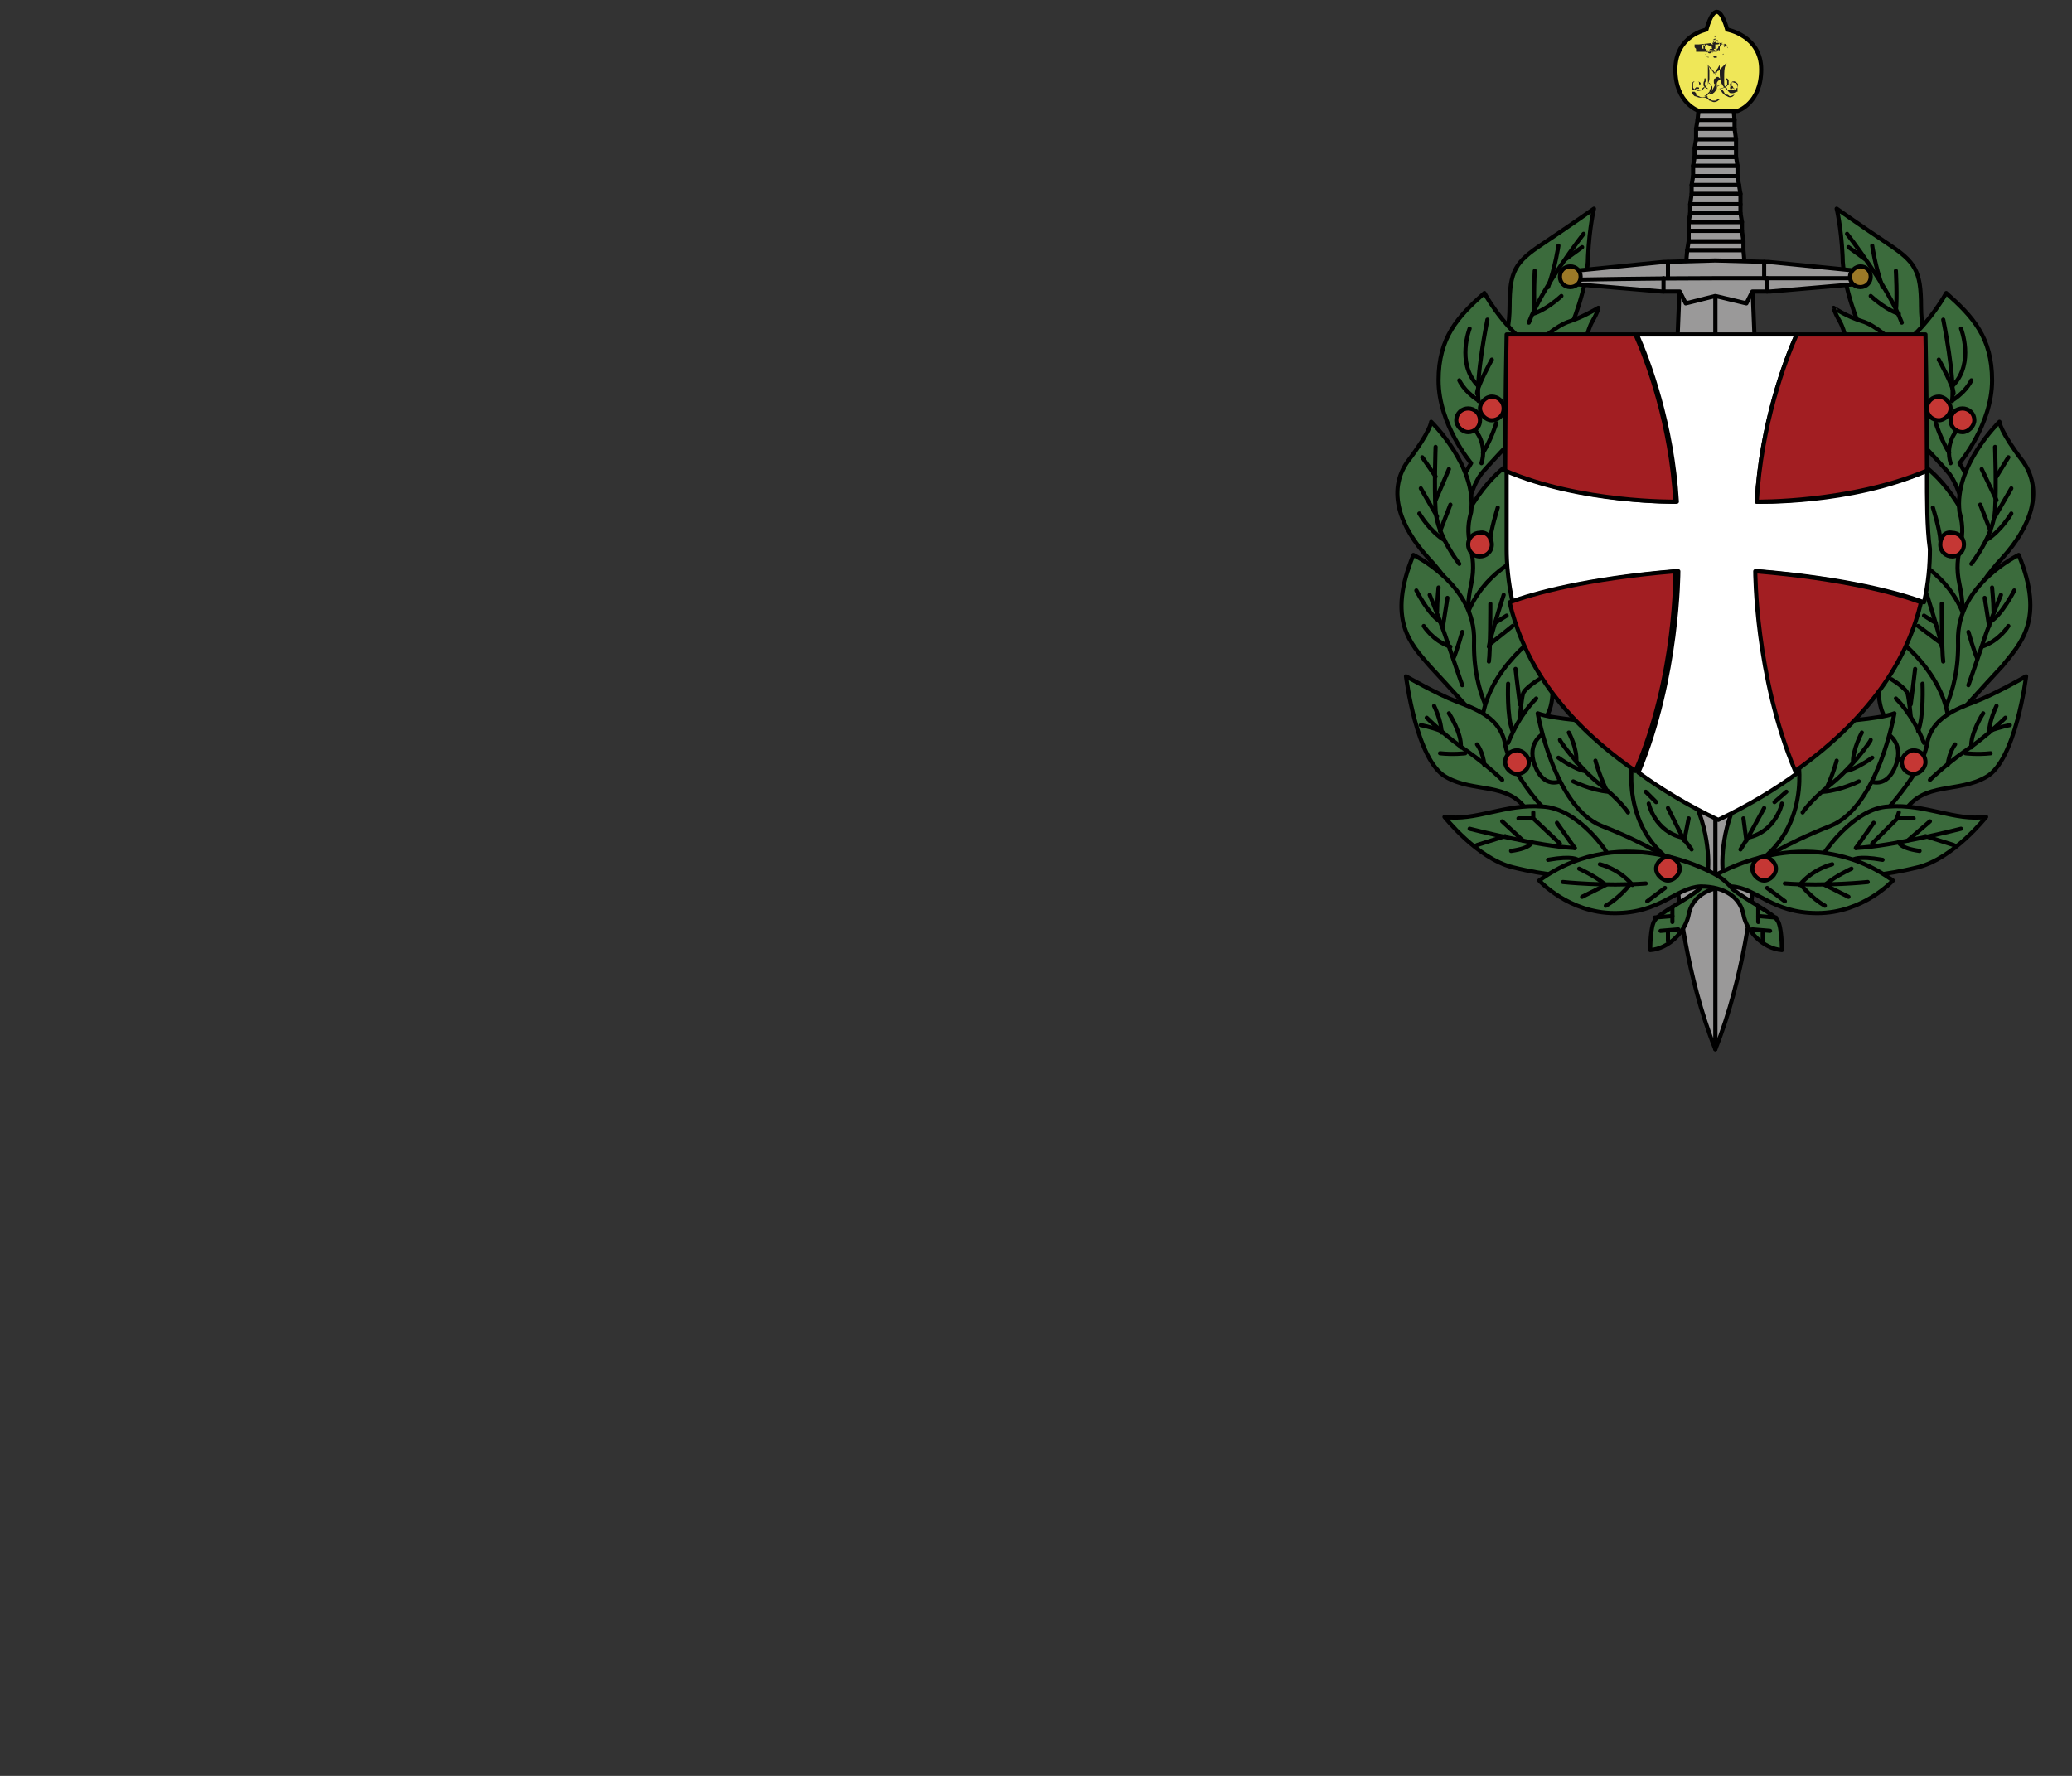 <?xml version="1.0" encoding="utf-8"?>
<!-- Generator: Adobe Illustrator 24.1.3, SVG Export Plug-In . SVG Version: 6.00 Build 0)  -->
<svg version="1.1" id="Lag_1" xmlns="http://www.w3.org/2000/svg" xmlns:xlink="http://www.w3.org/1999/xlink" x="0px" y="0px"
	 viewBox="0 0 140 120" style="enable-background:new 0 0 140 120;" xml:space="preserve">
<rect x="0" y="0" width="140" height="120" fill="#333333" stroke="none"/>
<style type="text/css">
	.st0{fill:#3B6B3C;stroke:#000000;stroke-width:0.28;stroke-linejoin:round;stroke-miterlimit:22.926;}
	.st1{fill:#C53734;stroke:#000000;stroke-width:0.28;stroke-linejoin:round;stroke-miterlimit:22.926;}
	.st2{fill:none;stroke:#000000;stroke-width:0.28;stroke-linecap:round;stroke-linejoin:round;stroke-miterlimit:22.926;}
	.st3{fill:#9A9999;stroke:#000000;stroke-width:0.28;stroke-linejoin:round;stroke-miterlimit:22.926;}
	.st4{fill:#EFE758;stroke:#000000;stroke-width:0.28;stroke-linejoin:round;stroke-miterlimit:22.926;}
	.st5{fill:#9C7927;stroke:#000000;stroke-width:0.28;stroke-linejoin:round;stroke-miterlimit:22.926;}
	.st6{fill:#FFFFFF;stroke:#000000;stroke-width:0.28;stroke-linejoin:round;stroke-miterlimit:22.926;}
	.st7{fill:#A21E22;stroke:#000000;stroke-width:0.28;stroke-linejoin:round;stroke-miterlimit:22.926;}
	.st8{clip-path:url(#SVGID_2_);}
	.st9{clip-path:url(#SVGID_4_);fill-rule:evenodd;clip-rule:evenodd;fill:#221E1F;}
	.st10{clip-path:url(#SVGID_6_);fill-rule:evenodd;clip-rule:evenodd;fill:#221E1F;}
	.st11{clip-path:url(#SVGID_8_);fill-rule:evenodd;clip-rule:evenodd;fill:#221E1F;}
	.st12{clip-path:url(#SVGID_10_);fill-rule:evenodd;clip-rule:evenodd;fill:#221E1F;}
	.st13{clip-path:url(#SVGID_12_);fill-rule:evenodd;clip-rule:evenodd;fill:#221E1F;}
	.st14{clip-path:url(#SVGID_14_);fill-rule:evenodd;clip-rule:evenodd;fill:#221E1F;}
	.st15{clip-path:url(#SVGID_16_);fill-rule:evenodd;clip-rule:evenodd;fill:#221E1F;}
	.st16{clip-path:url(#SVGID_18_);fill-rule:evenodd;clip-rule:evenodd;fill:#221E1F;}
	.st17{clip-path:url(#SVGID_20_);fill-rule:evenodd;clip-rule:evenodd;fill:#221E1F;}
	.st18{clip-path:url(#SVGID_22_);fill-rule:evenodd;clip-rule:evenodd;fill:#221E1F;}
	.st19{clip-path:url(#SVGID_24_);fill-rule:evenodd;clip-rule:evenodd;fill:#221E1F;}
	.st20{clip-path:url(#SVGID_26_);fill-rule:evenodd;clip-rule:evenodd;fill:#221E1F;}
	.st21{clip-path:url(#SVGID_28_);fill-rule:evenodd;clip-rule:evenodd;fill:#221E1F;}
	.st22{clip-path:url(#SVGID_30_);fill-rule:evenodd;clip-rule:evenodd;fill:#221E1F;}
	.st23{clip-path:url(#SVGID_32_);fill-rule:evenodd;clip-rule:evenodd;fill:#221E1F;}
	.st24{clip-path:url(#SVGID_34_);fill-rule:evenodd;clip-rule:evenodd;fill:#221E1F;}
	.st25{clip-path:url(#SVGID_36_);fill-rule:evenodd;clip-rule:evenodd;fill:#221E1F;}
</style>
<g>
	<path class="st0" d="M107.7,14.1c0,0-1.7,1.2-3.5,2.4c-1.8,1.2-2.2,1.8-2.2,4.2c0,2.4-0.9,3.5-0.9,3.5s2.2,0,2.1,0l2.9-2
		c0,0,1.2-2.8,1.2-4.9C107.4,15.3,107.7,14.1,107.7,14.1z"/>
	<path class="st0" d="M106.1,21.7c-1,0.3-2.1,1.4-2.2,1.5c-0.1,0,0.3,0.4,0.3,0.4l2.9-0.2c0,0,0.1-1,0.5-1.7s0.4-0.9,0.4-0.9
		S107,21.4,106.1,21.7z"/>
	<path class="st0" d="M100.3,19.8c0,0,1,1.9,2.8,3.4c1.8,1.5-0.8,6.4-0.8,6.4s-1.8,1.9-2.2,2.4c-0.4,0.5-0.7,1.4-0.7,1.4l-0.6-1.1
		l0.6-1c0,0-2.2-2.6-2.2-5.6C97.2,22.8,98.5,21.4,100.3,19.8z"/>
	<path class="st0" d="M102.2,31.2c0,0-2.3,1.2-3.9,5.3c-1.5,4.1,0.9,5.5,0.9,5.5l4.3-3.1L102.2,31.2z"/>
	<path class="st0" d="M96.7,28.5c0,0,3.1,3,2.7,6.1c-0.6,2.1,0.5,2.6,0,4.9c-0.5,2.3,0.1,2.9,0.1,2.9s-1-2.6-3-4.7
		c-1.9-2.1-2.8-4.5-1.4-6.5C96.7,29.1,96.7,28.5,96.7,28.5z"/>
	<path class="st0" d="M102.5,37.8c0,0-2.7,1.2-3.6,4.4c-1,3.2,1.3,6.4,1.3,6.4l2.9-1.7l2.6-3.9L102.5,37.8z"/>
	<path class="st0" d="M95.5,37.5c0,0,4.2,2,4.1,5.8c-0.1,3.8,1.6,5.8,1.6,5.8l-1.5-0.7c0,0-1.8-2-3.1-3.4
		C95.3,43.5,93.7,41.9,95.5,37.5z"/>
	<path class="st0" d="M104.9,46.1l-0.5-3.6c0,0.1-4.1,2.6-4.3,6.6s4.3,2.6,4.2,2.5c-0.1,0,0.1-3.1,0.1-3.1S105,48,104.9,46.1z"/>
	<polygon class="st0" points="105.4,51 102.9,51.4 102,52.6 105.1,56.7 108.8,58 112.1,58.2 112.4,57 	"/>
	<path class="st0" d="M101.7,50.3c-0.3-1.8-2-2.4-3.3-2.9c-1.3-0.5-3.4-1.7-3.4-1.7s0.7,5.7,2.7,6.8c1.9,1.1,4.2,0.3,5.5,2.3
		l1.2-0.1C104.3,54.7,102,52.1,101.7,50.3z"/>
	<path class="st0" d="M104.4,49.5c0,0-1.3,0.6-0.7,2.2c0.6,1.6,1.7,1.2,2.1,0.9L104.4,49.5z"/>
	<path class="st0" d="M104.2,54.5c-2.5-0.2-4.5,1-6.6,0.7c0,0,2.2,2.8,4.6,3.4c2.4,0.6,4,0.6,4,0.6l2.5-1.3
		C108.8,57.8,106.7,54.6,104.2,54.5z"/>
	<path class="st0" d="M108.2,48.8c0,0-3.3-0.2-4.3-0.6c0,0,1.1,6.3,4.3,7.6c3.3,1.3,4.8,2.4,4.8,2.4l0-6.4L108.2,48.8z"/>
	<g>
		<path class="st1" d="M103.3,51.5c0,0.5-0.4,0.8-0.8,0.8s-0.8-0.4-0.8-0.8c0-0.5,0.4-0.8,0.8-0.8S103.3,51.1,103.3,51.5z"/>
		<path class="st1" d="M100.8,36.8c0,0.5-0.4,0.8-0.8,0.8c-0.5,0-0.8-0.4-0.8-0.8c0-0.5,0.4-0.8,0.8-0.8
			C100.4,35.9,100.8,36.3,100.8,36.8z"/>
		<path class="st1" d="M101.6,27.6c0,0.5-0.4,0.8-0.8,0.8s-0.8-0.4-0.8-0.8s0.4-0.8,0.8-0.8S101.6,27.1,101.6,27.6z"/>
		<path class="st1" d="M100,28.4c0,0.5-0.4,0.8-0.8,0.8s-0.8-0.4-0.8-0.8c0-0.5,0.4-0.8,0.8-0.8C99.6,27.6,100,27.9,100,28.4z"/>
	</g>
	<line class="st2" x1="101.5" y1="55.5" x2="102.9" y2="56.8"/>
	<polyline class="st2" points="102.6,55.3 103.6,55.3 105.4,57 	"/>
	<line class="st2" x1="103.6" y1="55.2" x2="103.6" y2="54.9"/>
	<line class="st2" x1="105.2" y1="55.6" x2="106.4" y2="57.3"/>
	<path class="st2" d="M106.4,57.3c-2.4-0.1-7.1-1.3-7.1-1.3"/>
	<path class="st2" d="M103.5,56.9c0,0,0,0.4-1.4,0.6"/>
	<line class="st2" x1="101.7" y1="56.5" x2="99.8" y2="57.1"/>
	<path class="st2" d="M106.6,58.1c0,0-0.3-0.3-2,0"/>
	<path class="st2" d="M105.4,50c0,0.1,1.3,1.9,2.7,3c1.4,1.1,1.9,1.9,1.9,1.9"/>
	<path class="st2" d="M107.8,51.4c0,0,0.2,0.8,0.7,1.9"/>
	<path class="st2" d="M105.3,51.2c0,0,1.1,0.8,1.8,0.9"/>
	<path class="st2" d="M106,49.5c0,0,0.6,1.1,0.5,2"/>
	<path class="st2" d="M106.3,52.8c0,0,1.2,0.6,2.4,0.7"/>
	<path class="st2" d="M96.4,48.5c0,0,1.3,1.3,2.8,2.3c1.4,1,2.3,1.9,2.3,1.9"/>
	<path class="st2" d="M99.8,50.3c0,0,0.4,0.5,0.5,1.4"/>
	<path class="st2" d="M99,50.9c0,0-0.8,0.1-1.7,0"/>
	<path class="st2" d="M96,49c0,0,0.6,0.1,1.4,0.4"/>
	<path class="st2" d="M96.9,47.7c0,0,0.5,1,0.5,1.8"/>
	<path class="st2" d="M97.9,48.2c0,0,0.9,1.4,0.8,2.3"/>
	<path class="st2" d="M104,45.9c0,0-1,0.6-1.1,1c-0.1,0.4-0.2,1.5-0.2,1.5"/>
	<path class="st2" d="M103.8,47.2c0,0-1.1,1-1.9,3"/>
	<path class="st2" d="M101.9,46.2c0,0-0.1,2.2,0.3,3.2"/>
	<path class="st2" d="M102.4,45.2c0,0,0.2,1.7,0.3,2.4"/>
	<path class="st2" d="M96.6,40.2c0,0,0.5,1.2,1,2.6c0.5,1.5,1.2,3.5,1.2,3.5"/>
	<path class="st2" d="M97.2,39.7c0,0-0.1,1-0.1,1.6"/>
	<path class="st2" d="M97.8,40.4c0,0-0.2,1.3-0.3,1.9"/>
	<path class="st2" d="M95.7,39.9c0,0,0.8,1.6,1.6,2.1"/>
	<path class="st2" d="M96.2,42.3c0,0,0.6,1,1.8,1.4"/>
	<path class="st2" d="M98.8,42.7c0,0-0.4,1.4-0.6,1.8"/>
	<path class="st2" d="M100.7,40.8c0,0,0,3.3-0.1,3.9"/>
	<path class="st2" d="M101.6,40.2c0,0-0.9,2.8-1,3.5"/>
	<line class="st2" x1="102.2" y1="42.3" x2="100.7" y2="43.5"/>
	<line class="st2" x1="101.8" y1="41.6" x2="101" y2="42.1"/>
	<path class="st2" d="M97,30.2c0,0-0.1,2.7,0,4.3c0.1,1.7,1.6,3.6,1.6,3.6"/>
	<path class="st2" d="M95.9,34.7c0,0,0.7,1.2,1.7,1.8"/>
	<line class="st2" x1="96" y1="33" x2="97.1" y2="34.9"/>
	<line class="st2" x1="98" y1="34.1" x2="97.3" y2="35.9"/>
	<line class="st2" x1="97.9" y1="31.7" x2="97" y2="33.8"/>
	<line class="st2" x1="96.1" y1="30.9" x2="97" y2="32.2"/>
	<path class="st2" d="M101.2,34.3c0,0-0.5,1.6-0.5,2.2"/>
	<path class="st2" d="M100.5,21.6c0,0-0.8,3.9-0.6,5.5"/>
	<path class="st2" d="M99.3,22.2c0,0-0.9,2.3,0.5,3.8"/>
	<path class="st2" d="M98.6,25.7c0,0,0.3,0.7,1.2,1.3"/>
	<path class="st2" d="M100.8,24.3c0,0-1,1.8-1,2.3"/>
	<path class="st2" d="M107,15.8c0,0-2.8,3.6-3.7,6"/>
	<path class="st2" d="M105.3,16.6c0,0-0.2,1.4-0.7,2.8"/>
	<path class="st2" d="M103.7,18.3c0,0-0.1,1.8,0,2.7"/>
	<path class="st2" d="M105.5,20c-1.1,1-1.9,1.2-1.9,1.2"/>
	<line class="st2" x1="106.9" y1="16.7" x2="105.8" y2="17.5"/>
	<path class="st2" d="M99.7,29.1c0,0,0.8,0.9,0.4,2.2"/>
	<path class="st2" d="M101.1,28.6c0,0-0.3,1-0.9,2"/>
</g>
<g>
	<path class="st0" d="M124.1,14.1c0,0,1.7,1.2,3.5,2.4c1.8,1.2,2.2,1.8,2.2,4.2c0,2.4,0.9,3.5,0.9,3.5s-2.2,0-2.1,0l-2.9-2
		c0,0-1.2-2.8-1.2-4.9C124.4,15.3,124.1,14.1,124.1,14.1z"/>
	<path class="st0" d="M125.8,21.7c1,0.3,2.1,1.4,2.2,1.5c0.1,0-0.3,0.4-0.3,0.4l-2.9-0.2c0,0-0.1-1-0.5-1.7s-0.4-0.9-0.4-0.9
		S124.8,21.4,125.8,21.7z"/>
	<path class="st0" d="M131.5,19.8c0,0-1,1.9-2.8,3.4c-1.8,1.5,0.8,6.4,0.8,6.4s1.8,1.9,2.2,2.4c0.4,0.5,0.7,1.4,0.7,1.4l0.6-1.1
		l-0.6-1c0,0,2.2-2.6,2.2-5.6C134.6,22.8,133.3,21.4,131.5,19.8z"/>
	<path class="st0" d="M129.6,31.2c0,0,2.3,1.2,3.9,5.3c1.5,4.1-0.9,5.5-0.9,5.5l-4.3-3.1L129.6,31.2z"/>
	<path class="st0" d="M135.1,28.5c0,0-3.1,3-2.7,6.1c0.6,2.1-0.5,2.6,0,4.9c0.5,2.3-0.1,2.9-0.1,2.9s1-2.6,3-4.7
		c1.9-2.1,2.8-4.5,1.4-6.5C135.1,29.1,135.1,28.5,135.1,28.5z"/>
	<path class="st0" d="M129.3,37.8c0,0,2.7,1.2,3.6,4.4c1,3.2-1.3,6.4-1.3,6.4l-2.9-1.7l-2.6-3.9L129.3,37.8z"/>
	<path class="st0" d="M136.4,37.5c0,0-4.2,2-4.1,5.8c0.1,3.8-1.6,5.8-1.6,5.8l1.5-0.7c0,0,1.8-2,3.1-3.4
		C136.5,43.5,138.2,41.9,136.4,37.5z"/>
	<path class="st0" d="M126.9,46.1l0.5-3.6c0,0.1,4.1,2.6,4.3,6.6c0.2,4-4.3,2.6-4.2,2.5c0.1,0-0.1-3.1-0.1-3.1S126.9,48,126.9,46.1z
		"/>
	<polygon class="st0" points="126.4,51 128.9,51.4 129.9,52.6 126.7,56.7 123,58 119.8,58.2 119.5,57 	"/>
	<path class="st0" d="M130.2,50.3c0.3-1.8,2-2.4,3.3-2.9c1.3-0.5,3.4-1.7,3.4-1.7s-0.7,5.7-2.7,6.8c-1.9,1.1-4.2,0.3-5.5,2.3
		l-1.2-0.1C127.5,54.7,129.9,52.1,130.2,50.3z"/>
	<path class="st0" d="M127.4,49.5c0,0,1.3,0.6,0.7,2.2c-0.6,1.6-1.7,1.2-2.1,0.9L127.4,49.5z"/>
	<path class="st0" d="M127.6,54.5c2.5-0.2,4.5,1,6.6,0.7c0,0-2.2,2.8-4.6,3.4c-2.4,0.6-4,0.6-4,0.6l-2.5-1.3
		C123.1,57.8,125.2,54.6,127.6,54.5z"/>
	<path class="st0" d="M123.7,48.8c0,0,3.3-0.2,4.3-0.6c0,0-1.1,6.3-4.3,7.6c-3.3,1.3-4.8,2.4-4.8,2.4l0-6.4L123.7,48.8z"/>
	<g>
		<path class="st1" d="M128.5,51.5c0,0.5,0.4,0.8,0.8,0.8s0.8-0.4,0.8-0.8c0-0.5-0.4-0.8-0.8-0.8C128.9,50.7,128.5,51.1,128.5,51.5z
			"/>
		<path class="st1" d="M131.1,36.8c0,0.5,0.4,0.8,0.8,0.8c0.5,0,0.8-0.4,0.8-0.8c0-0.5-0.4-0.8-0.8-0.8
			C131.4,35.9,131.1,36.3,131.1,36.8z"/>
		<path class="st1" d="M130.2,27.6c0,0.5,0.4,0.8,0.8,0.8s0.8-0.4,0.8-0.8s-0.4-0.8-0.8-0.8S130.2,27.1,130.2,27.6z"/>
		<path class="st1" d="M131.8,28.4c0,0.5,0.4,0.8,0.8,0.8s0.8-0.4,0.8-0.8c0-0.5-0.4-0.8-0.8-0.8C132.2,27.6,131.8,27.9,131.8,28.4z
			"/>
	</g>
	<line class="st2" x1="130.4" y1="55.5" x2="128.9" y2="56.8"/>
	<polyline class="st2" points="129.3,55.3 128.2,55.3 126.5,57 	"/>
	<line class="st2" x1="128.2" y1="55.2" x2="128.3" y2="54.9"/>
	<line class="st2" x1="126.6" y1="55.6" x2="125.4" y2="57.3"/>
	<path class="st2" d="M125.4,57.3c2.4-0.1,7.1-1.3,7.1-1.3"/>
	<path class="st2" d="M128.3,56.9c0,0,0,0.4,1.4,0.6"/>
	<line class="st2" x1="130.1" y1="56.5" x2="132" y2="57.1"/>
	<path class="st2" d="M125.2,58.1c0,0,0.3-0.3,2,0"/>
	<path class="st2" d="M126.4,50c0,0.1-1.3,1.9-2.7,3c-1.4,1.1-1.9,1.9-1.9,1.9"/>
	<path class="st2" d="M124.1,51.4c0,0-0.2,0.8-0.7,1.9"/>
	<path class="st2" d="M126.5,51.2c0,0-1.1,0.8-1.8,0.9"/>
	<path class="st2" d="M125.8,49.5c0,0-0.6,1.1-0.6,2"/>
	<path class="st2" d="M125.6,52.8c0,0-1.2,0.6-2.4,0.7"/>
	<path class="st2" d="M135.5,48.5c0,0-1.3,1.3-2.8,2.3c-1.4,1-2.3,1.9-2.3,1.9"/>
	<path class="st2" d="M132.1,50.3c0,0-0.4,0.5-0.5,1.4"/>
	<path class="st2" d="M132.8,50.9c0,0,0.8,0.1,1.7,0"/>
	<path class="st2" d="M135.8,49c0,0-0.6,0.1-1.4,0.4"/>
	<path class="st2" d="M134.9,47.7c0,0-0.5,1-0.5,1.8"/>
	<path class="st2" d="M134,48.2c0,0-0.9,1.4-0.8,2.3"/>
	<path class="st2" d="M127.8,45.9c0,0,1,0.6,1.1,1c0.1,0.4,0.2,1.5,0.2,1.5"/>
	<path class="st2" d="M128.1,47.2c0,0,1.1,1,1.9,3"/>
	<path class="st2" d="M129.9,46.2c0,0,0.1,2.2-0.3,3.2"/>
	<path class="st2" d="M129.4,45.2c0,0-0.2,1.7-0.3,2.4"/>
	<path class="st2" d="M135.2,40.2c0,0-0.5,1.2-1,2.6c-0.5,1.5-1.2,3.5-1.2,3.5"/>
	<path class="st2" d="M134.6,39.7c0,0,0.1,1,0.1,1.6"/>
	<path class="st2" d="M134.1,40.4c0,0,0.2,1.3,0.3,1.9"/>
	<path class="st2" d="M136.1,39.9c0,0-0.8,1.6-1.6,2.1"/>
	<path class="st2" d="M135.7,42.3c0,0-0.6,1-1.8,1.4"/>
	<path class="st2" d="M133,42.7c0,0,0.4,1.4,0.6,1.8"/>
	<path class="st2" d="M131.2,40.8c0,0,0,3.3,0.1,3.9"/>
	<path class="st2" d="M130.2,40.2c0,0,0.9,2.8,1,3.5"/>
	<line class="st2" x1="129.6" y1="42.3" x2="131.2" y2="43.5"/>
	<line class="st2" x1="130" y1="41.6" x2="130.8" y2="42.1"/>
	<path class="st2" d="M134.8,30.2c0,0,0.1,2.7,0,4.3c-0.1,1.7-1.6,3.6-1.6,3.6"/>
	<path class="st2" d="M135.9,34.7c0,0-0.7,1.2-1.7,1.8"/>
	<line class="st2" x1="135.9" y1="33" x2="134.8" y2="34.9"/>
	<line class="st2" x1="133.8" y1="34.1" x2="134.5" y2="35.9"/>
	<line class="st2" x1="133.9" y1="31.7" x2="134.9" y2="33.8"/>
	<line class="st2" x1="135.7" y1="30.9" x2="134.9" y2="32.2"/>
	<path class="st2" d="M130.6,34.3c0,0,0.5,1.6,0.5,2.2"/>
	<path class="st2" d="M131.3,21.6c0,0,0.8,3.9,0.6,5.5"/>
	<path class="st2" d="M132.5,22.2c0,0,0.9,2.3-0.5,3.8"/>
	<path class="st2" d="M133.2,25.7c0,0-0.3,0.7-1.2,1.3"/>
	<path class="st2" d="M131,24.3c0,0,1,1.8,1,2.3"/>
	<path class="st2" d="M124.8,15.8c0,0,2.8,3.6,3.7,6"/>
	<path class="st2" d="M126.5,16.6c0,0,0.2,1.4,0.7,2.8"/>
	<path class="st2" d="M128.1,18.3c0,0,0.1,1.8,0,2.7"/>
	<path class="st2" d="M126.4,20c1.1,1,1.9,1.2,1.9,1.2"/>
	<line class="st2" x1="124.9" y1="16.7" x2="126" y2="17.5"/>
	<path class="st2" d="M132.2,29.1c0,0-0.8,0.9-0.4,2.2"/>
	<path class="st2" d="M130.8,28.6c0,0,0.3,1,0.9,2"/>
</g>
<path class="st3" d="M117.9,58.8l0.2-4.7l-2.2,0.1v16.7c2-5,2.5-10.5,2.5-10.5L117.9,58.8z"/>
<path class="st3" d="M113.9,58.8l-0.2-4.7l2.2,0.1v16.7c-2-5-2.5-10.5-2.5-10.5L113.9,58.8z"/>
<g>
	<path class="st0" d="M114.1,53.4l-3.8-2c0,0-1.1,5.9,4.8,7.9l0.3-0.4C115.4,58.8,115.7,56.2,114.1,53.4z"/>
	<line class="st2" x1="111.2" y1="53.5" x2="111.9" y2="54.2"/>
	<path class="st2" d="M111.4,54.3c0,0,0.4,1.9,2.3,2.3"/>
	<line class="st2" x1="113.7" y1="56.6" x2="114.3" y2="57.4"/>
	<line class="st2" x1="113.7" y1="56.6" x2="112.7" y2="54.6"/>
	<line class="st2" x1="113.8" y1="56.8" x2="114.1" y2="55.3"/>
</g>
<g>
	<path class="st0" d="M117.7,53.4l3.8-2c0,0,1.1,5.9-4.8,7.9l-0.3-0.4C116.4,58.8,116.1,56.2,117.7,53.4z"/>
	<line class="st2" x1="120.7" y1="53.5" x2="119.9" y2="54.2"/>
	<path class="st2" d="M120.4,54.3c0,0-0.4,1.9-2.3,2.3"/>
	<line class="st2" x1="118.1" y1="56.6" x2="117.6" y2="57.4"/>
	<line class="st2" x1="118.1" y1="56.6" x2="119.2" y2="54.6"/>
	<line class="st2" x1="118" y1="56.8" x2="117.8" y2="55.3"/>
</g>
<g>
	<path class="st0" d="M115.8,59.2c0,0,6.3-3.9,12.1,0.3c0,0-2,2.2-5.1,2.2c-3.1,0-4.1-1.7-5.8-1.8c-1.7,0-2.7,0.8-2.9,1.9
		c-0.2,1.1-1.3,2.3-2.6,2.4c0,0,0-1.6,0.3-2c0.3-0.5,2-1.3,3-2.1C115.3,59.5,115.8,59.2,115.8,59.2z"/>
	<path class="st1" d="M118.4,58.7c0,0.4,0.4,0.8,0.8,0.8c0.4,0,0.8-0.4,0.8-0.8c0-0.4-0.4-0.8-0.8-0.8
		C118.7,57.9,118.4,58.3,118.4,58.7z"/>
	<path class="st2" d="M126.2,59.6c0,0-2.8,0.3-5.6,0.1"/>
	<path class="st2" d="M123.8,58.4c0,0-1.3,0.3-2.2,1.4"/>
	<path class="st2" d="M121.7,59.8c0,0,0.7,0.9,1.6,1.4"/>
	<path class="st2" d="M125.1,58.7c0,0-1.1,0.5-1.8,1.1c0,0,1,0.5,1.6,0.8"/>
	<line class="st2" x1="119.4" y1="60" x2="120.6" y2="60.9"/>
	<line class="st2" x1="113" y1="61.3" x2="113" y2="62.3"/>
	<line class="st2" x1="113" y1="61.9" x2="111.8" y2="62"/>
	<line class="st2" x1="113.4" y1="62.8" x2="112.2" y2="62.9"/>
	<line class="st2" x1="112.7" y1="62.9" x2="112.7" y2="63.6"/>
</g>
<g>
	<path class="st0" d="M116.1,59.2c0,0-6.3-3.9-12.1,0.3c0,0,2,2.2,5.1,2.2c3.1,0,4.1-1.7,5.8-1.8c1.7,0,2.7,0.8,2.9,1.9
		c0.2,1.1,1.3,2.3,2.6,2.4c0,0,0-1.6-0.3-2c-0.3-0.5-2-1.3-3-2.1C116.6,59.5,116.1,59.2,116.1,59.2z"/>
	<path class="st1" d="M113.5,58.7c0,0.4-0.4,0.8-0.8,0.8c-0.4,0-0.8-0.4-0.8-0.8c0-0.4,0.4-0.8,0.8-0.8
		C113.1,57.9,113.5,58.3,113.5,58.7z"/>
	<path class="st2" d="M105.6,59.6c0,0,2.8,0.3,5.6,0.1"/>
	<path class="st2" d="M108.1,58.4c0,0,1.3,0.3,2.2,1.4"/>
	<path class="st2" d="M110.1,59.8c0,0-0.7,0.9-1.6,1.4"/>
	<path class="st2" d="M106.7,58.7c0,0,1.1,0.5,1.8,1.1c0,0-1,0.5-1.6,0.8"/>
	<line class="st2" x1="112.5" y1="60" x2="111.3" y2="60.9"/>
	<line class="st2" x1="118.8" y1="61.3" x2="118.8" y2="62.3"/>
	<line class="st2" x1="118.8" y1="61.9" x2="120" y2="62"/>
	<line class="st2" x1="118.4" y1="62.8" x2="119.6" y2="62.9"/>
	<line class="st2" x1="119.1" y1="62.9" x2="119.1" y2="63.6"/>
</g>
<g>
	<polygon class="st3" points="114.1,15.6 117.7,15.6 117.7,15 114.1,15 	"/>
	<polygon class="st3" points="114.1,15 117.7,15 117.6,14.4 114.2,14.4 	"/>
	<polygon class="st3" points="114.2,14.4 117.6,14.4 117.6,13.8 114.2,13.8 	"/>
	<polygon class="st3" points="114.2,13.8 117.6,13.8 117.6,13.1 114.3,13.1 	"/>
	<polygon class="st3" points="114.3,13.1 117.6,13.1 117.5,12.5 114.3,12.5 	"/>
	<polygon class="st3" points="113.9,18.1 115.9,18 117.9,18.1 117.8,16.9 114,16.9 	"/>
	<polygon class="st3" points="114,16.9 117.8,16.9 117.8,16.3 114.1,16.3 	"/>
	<polygon class="st3" points="114.1,16.3 117.8,16.3 117.7,15.6 114.1,15.6 	"/>
	<polygon class="st3" points="117.2,8.1 114.7,8.1 114.6,8.7 117.2,8.7 	"/>
	<polygon class="st3" points="117.1,7.1 115.9,7.3 114.8,7.1 114.7,8.1 117.2,8.1 	"/>
	<polygon class="st3" points="114.5,10 117.3,10 117.3,9.4 114.6,9.4 	"/>
	<polygon class="st3" points="114.3,12.5 117.5,12.5 117.4,11.9 114.4,11.9 	"/>
	<polygon class="st3" points="114.6,8.7 114.6,9.4 117.3,9.4 117.2,8.7 	"/>
	<polygon class="st3" points="114.4,11.9 117.4,11.9 117.4,11.2 114.4,11.2 	"/>
	<polygon class="st3" points="114.4,11.2 117.4,11.2 117.3,10.6 114.5,10.6 	"/>
	<polygon class="st3" points="114.5,10.6 117.3,10.6 117.3,10 114.5,10 	"/>
</g>
<polygon class="st3" points="118.4,19.1 115.9,19.2 115.9,24 118.6,24 "/>
<polygon class="st3" points="113.5,19.1 115.9,19.2 115.9,24 113.3,24 "/>
<g>
	<polygon class="st3" points="119.5,17.7 115.9,17.6 112.4,17.7 106.4,18.3 106.4,19.2 112.3,19.7 113.5,19.7 113.9,20.5 115.9,20 
		118,20.5 118.4,19.7 119.6,19.7 125.4,19.2 125.5,18.3 	"/>
	<path class="st2" d="M106.4,18.9c0,0,5.1-0.1,9.5-0.1s9.4,0,9.4,0"/>
	<line class="st2" x1="112.7" y1="17.7" x2="112.7" y2="18.8"/>
	<line class="st2" x1="112.4" y1="18.8" x2="112.4" y2="19.7"/>
	<line class="st2" x1="119.2" y1="17.7" x2="119.2" y2="18.8"/>
	<line class="st2" x1="119.4" y1="18.8" x2="119.4" y2="19.7"/>
</g>
<path class="st4" d="M116.7,2c0,0-0.3-1.2-0.7-1.2c-0.4,0-0.7,1.2-0.7,1.2s-2.1,0.4-2.1,2.7s1.6,2.8,1.6,2.8h1.3h1.3
	c0,0,1.6-0.5,1.6-2.8S116.7,2,116.7,2z"/>
<path class="st2" d="M115.9,2.2"/>
<path class="st5" d="M106.8,18.7c0,0.4-0.3,0.7-0.7,0.7s-0.7-0.3-0.7-0.7s0.3-0.7,0.7-0.7C106.5,18,106.8,18.3,106.8,18.7z"/>
<path class="st5" d="M125,18.7c0,0.4,0.3,0.7,0.7,0.7c0.4,0,0.7-0.3,0.7-0.7s-0.3-0.7-0.7-0.7C125.4,18,125,18.3,125,18.7z"/>
<g>
	<path class="st6" d="M130.2,31.8c-5.2,2.3-11.5,2.1-11.5,2.1c0.3-5.3,1.9-9.5,2.7-11.3h-5.4h-5.4c0.8,1.8,2.4,6.1,2.7,11.3
		c0,0-6.3,0.1-11.5-2.1c0,2,0,3.9,0,5.3c0,1,0.1,2.2,0.4,3.6c1.6-0.6,5.2-1.6,11.2-2.1c0,0,0,7.2-2.7,13.6c1.5,1.1,3.3,2.2,5.4,3.2
		c2.1-1,3.9-2.1,5.4-3.2c-2.8-6.4-2.7-13.6-2.7-13.6c6,0.5,9.6,1.5,11.2,2.1c0.3-1.3,0.4-2.5,0.4-3.6
		C130.2,35.7,130.2,33.8,130.2,31.8z"/>
	<path class="st7" d="M113.2,33.9c-0.3-5.3-1.9-9.5-2.7-11.3h-8.7c0,0-0.1,4.8-0.1,9.2C106.8,34,113.2,33.9,113.2,33.9z"/>
	<path class="st7" d="M130.2,31.8c0-4.4-0.1-9.2-0.1-9.2h-8.7c-0.8,1.8-2.4,6.1-2.7,11.3C118.6,33.9,125,34,130.2,31.8z"/>
	<path class="st7" d="M113.2,38.6c-6,0.5-9.6,1.5-11.2,2.1c0.8,3.4,2.9,7.5,8.5,11.4C113.3,45.7,113.2,38.6,113.2,38.6z"/>
	<path class="st7" d="M121.3,52.1c5.5-3.9,7.7-8,8.5-11.4c-1.6-0.6-5.2-1.6-11.2-2.1C118.6,38.6,118.6,45.7,121.3,52.1z"/>
</g>
<g>
	<g>
		<g>
			<g>
				<g>
					<defs>
						<rect id="SVGID_1_" x="114" y="2.1" width="3.7" height="5.2"/>
					</defs>
					<clipPath id="SVGID_2_">
						<use xlink:href="#SVGID_1_"  style="overflow:visible;"/>
					</clipPath>
					<g class="st8">
						<g>
							<g>
								<g>
									<defs>
										<rect id="SVGID_3_" x="114" y="2.1" width="3.7" height="5.2"/>
									</defs>
									<clipPath id="SVGID_4_">
										<use xlink:href="#SVGID_3_"  style="overflow:visible;"/>
									</clipPath>
									<path class="st9" d="M115.9,2.4L115.9,2.4C115.9,2.4,115.9,2.4,115.9,2.4C115.9,2.4,115.9,2.4,115.9,2.4
										c0.1,0.1,0,0.1,0,0.1c0,0,0,0,0,0c0,0,0,0,0.1,0c0,0,0,0,0,0c0,0,0,0,0,0c0,0,0,0,0,0c0,0,0,0,0,0c0,0,0,0,0,0c0,0,0,0,0,0
										c0,0,0,0-0.1,0c0,0,0,0,0,0.1c0,0,0,0,0,0c0,0,0,0,0-0.1c0,0,0,0,0,0c0,0,0,0,0,0c0,0,0,0,0,0c0,0,0,0,0,0c0,0,0,0,0,0
										c0,0,0,0,0,0c0,0,0,0,0,0c0,0,0,0,0,0c0,0,0,0,0,0c0,0,0,0,0.1,0c0,0,0,0,0,0C115.8,2.5,115.8,2.5,115.9,2.4
										C115.8,2.4,115.8,2.4,115.9,2.4C115.9,2.4,115.9,2.4,115.9,2.4"/>
								</g>
							</g>
						</g>
						<g>
							<g>
								<g>
									<defs>
										<rect id="SVGID_5_" x="114" y="2.1" width="3.7" height="5.2"/>
									</defs>
									<clipPath id="SVGID_6_">
										<use xlink:href="#SVGID_5_"  style="overflow:visible;"/>
									</clipPath>
									<path class="st10" d="M115.9,2.6c0,0,0,0.1,0,0.1c0,0-0.1,0-0.1,0C115.7,2.7,115.7,2.7,115.9,2.6
										C115.8,2.7,115.8,2.6,115.9,2.6"/>
								</g>
							</g>
						</g>
						<g>
							<g>
								<g>
									<defs>
										<rect id="SVGID_7_" x="114" y="2.1" width="3.7" height="5.2"/>
									</defs>
									<clipPath id="SVGID_8_">
										<use xlink:href="#SVGID_7_"  style="overflow:visible;"/>
									</clipPath>
									<path class="st11" d="M116.1,2.8c0,0-0.1,0-0.1,0c0,0,0-0.1,0-0.1c0,0,0,0,0,0C116,2.7,116.1,2.7,116.1,2.8"/>
								</g>
							</g>
						</g>
						<g>
							<g>
								<g>
									<defs>
										<rect id="SVGID_9_" x="114" y="2.1" width="3.7" height="5.2"/>
									</defs>
									<clipPath id="SVGID_10_">
										<use xlink:href="#SVGID_9_"  style="overflow:visible;"/>
									</clipPath>
									<path class="st12" d="M115.9,2.8C115.9,2.8,115.9,2.8,115.9,2.8c0,0.1,0.1,0.1,0.1,0.1c0,0,0,0,0,0c0,0,0,0,0.1,0
										c0,0,0,0,0,0c0,0,0,0,0,0c0,0,0,0,0,0c0,0,0,0,0,0c0,0,0,0,0,0c0,0,0,0,0,0c0,0,0,0,0,0c0,0,0,0,0,0c0,0,0,0,0,0
										c0,0,0,0,0,0c0,0,0,0,0,0c0,0,0,0,0,0c0,0,0,0,0,0c0,0,0,0,0,0c0,0,0,0,0,0c0,0,0,0,0,0c0,0,0,0,0,0c0,0,0,0,0,0
										c0,0,0,0,0,0c0,0,0,0,0,0c0,0,0.1,0,0.1,0c0,0,0,0,0,0c0,0,0,0,0,0.1c0,0,0,0,0,0c0,0,0,0,0,0c0,0,0,0,0,0c0,0,0,0,0,0
										c0,0,0,0.1,0,0.1c0,0,0,0,0,0c0,0,0,0,0,0l0,0c0,0,0,0,0,0c0,0,0.1,0,0,0c-0.1,0-0.1,0.1-0.1,0.1c0,0,0,0,0,0c0,0,0,0,0,0
										s0,0,0,0c0,0,0,0,0,0c0,0,0,0.1-0.1,0.1c0,0-0.1,0,0,0c0,0,0,0,0,0c0,0,0,0,0,0c0,0,0,0,0,0s0,0,0,0c0,0,0,0,0,0.1
										c0,0,0,0.1,0,0.1c0,0,0,0,0,0c0,0,0,0,0,0c0,0,0,0,0,0c-0.1,0-0.2,0-0.3,0c0,0-0.1,0-0.1,0c0,0-0.1,0-0.1,0
										c-0.1,0-0.2,0-0.2,0c-0.2,0-0.4,0-0.6,0c0,0,0,0,0,0c0,0,0,0,0,0v0c0,0,0,0,0,0c0,0,0,0,0,0c0,0,0,0,0,0c0,0,0,0,0,0
										c0,0,0,0,0,0c0,0,0,0,0,0c0,0,0,0,0,0c0,0,0,0-0.1,0c0,0,0-0.1,0-0.1c0,0,0,0,0,0c0,0,0,0,0,0c0,0,0,0,0-0.1
										c0,0-0.1-0.1-0.1-0.1c0,0,0,0,0,0c0,0,0,0,0,0c0,0,0,0,0,0c0,0,0,0,0,0c0,0,0,0,0,0c0,0,0,0,0,0c0,0,0-0.1,0-0.1
										c0,0,0,0,0,0c0,0,0,0,0,0c0,0,0,0,0,0c0,0,0,0,0,0c0,0,0,0,0,0c0,0,0,0,0,0c0,0,0,0,0-0.1c0,0,0,0,0,0c0,0,0,0,0,0
										c0,0,0,0,0,0c0,0,0,0,0,0c0,0,0,0,0,0c0,0,0,0,0,0c0,0,0.1,0,0.1,0c0,0,0,0,0,0c0,0,0,0,0,0c0,0,0,0,0,0c0,0,0,0,0,0
										c0,0,0,0,0,0c0,0,0,0,0,0c0,0,0,0,0.1,0c0,0,0,0,0,0c0,0,0,0,0,0c0,0,0,0,0,0c0,0,0.1,0,0.1,0c0,0,0,0,0,0c0,0,0,0,0,0
										c0,0,0,0,0,0v0c0,0,0,0,0,0c0,0,0,0,0,0c0,0,0,0,0,0c0,0,0,0,0,0C115.8,2.9,115.8,2.9,115.9,2.8
										C115.9,2.9,115.8,2.8,115.9,2.8C115.9,2.8,115.9,2.8,115.9,2.8 M115.8,3C115.8,3,115.8,3,115.8,3c-0.1,0-0.1-0.1-0.1-0.1
										c0,0-0.1,0-0.1,0c-0.1,0-0.1,0-0.1,0c0,0,0,0,0,0c0,0,0,0,0.1,0c0,0,0,0,0,0c0,0,0,0,0,0c0,0,0,0,0,0c0,0,0,0,0,0
										C115.6,3,115.7,3,115.8,3C115.7,3,115.7,3,115.8,3C115.7,3,115.8,3,115.8,3C115.8,3.1,115.8,3.1,115.8,3
										C115.8,3.1,115.8,3,115.8,3 M116.4,2.9c0,0-0.1,0-0.1,0c-0.1,0-0.1,0-0.2,0.1c0,0,0,0-0.1,0c0,0,0,0,0,0c0,0,0,0,0,0
										s0,0,0,0c0,0,0,0,0,0s0,0,0,0c0,0,0,0,0,0c0,0,0,0,0,0c0,0,0,0,0,0c0,0,0,0,0,0c0,0,0,0,0,0c0,0,0,0,0,0c0,0,0,0,0,0
										c0,0,0,0,0,0C116.3,3,116.3,3,116.4,2.9C116.3,2.9,116.3,2.9,116.4,2.9C116.3,2.9,116.3,2.9,116.4,2.9
										C116.4,2.9,116.4,2.9,116.4,2.9C116.4,2.9,116.4,2.9,116.4,2.9C116.4,2.9,116.4,2.9,116.4,2.9 M116.7,3.2
										C116.7,3.2,116.7,3.1,116.7,3.2c0-0.1,0-0.1,0-0.1c0,0,0,0,0,0c0,0,0,0,0,0c0,0,0-0.1-0.1,0c0,0,0,0,0,0c0,0,0,0,0,0
										c0,0,0,0,0,0c0,0,0,0,0,0c0,0,0,0,0,0c0,0,0,0,0,0c0,0,0,0,0,0c0,0,0,0,0,0c0,0,0,0,0,0c0,0,0,0,0,0s0,0,0,0
										c0,0-0.1,0.1-0.1,0.1c0,0,0,0,0,0c0,0,0,0,0,0c0,0,0,0,0,0c0,0,0,0,0,0c0,0,0,0,0,0c0,0,0-0.1,0-0.1c0,0,0,0,0,0
										c0,0,0-0.1,0-0.1c0,0,0-0.1,0.1,0C116.8,3.3,116.8,3.3,116.7,3.2C116.8,3.2,116.8,3.2,116.7,3.2
										C116.8,3.2,116.8,3.2,116.7,3.2 M115.2,3C115.1,3,115.1,3,115.2,3C115.1,3.1,115.1,3.1,115.2,3c-0.1,0-0.1,0-0.1,0
										c0,0,0,0,0,0c0,0,0,0,0,0.1c0,0,0,0-0.1,0c0,0,0,0,0,0c0,0,0,0.1,0,0.1c0,0,0,0,0,0c0,0,0,0,0,0c0,0,0,0,0,0
										c0,0,0,0.1,0.1,0.1c0,0,0,0,0,0c0,0,0,0,0,0c0,0,0,0,0,0.1c0,0,0,0,0,0c0,0,0-0.1,0-0.1c0,0,0,0,0,0c0,0,0,0,0-0.1
										c0,0,0-0.1-0.1-0.1c0,0,0,0,0,0c0,0,0,0,0,0c0,0,0,0,0,0c0,0,0,0,0,0c0,0,0,0,0,0c0,0,0-0.1,0-0.1
										C115.2,3.1,115.2,3.1,115.2,3C115.2,3.1,115.2,3,115.2,3C115.2,3,115.2,3,115.2,3 M115.3,3L115.3,3
										C115.3,3.1,115.3,3.1,115.3,3C115.3,3.1,115.3,3.1,115.3,3c-0.1,0.1-0.1,0.1-0.1,0.2c0,0,0,0.1,0,0.1c0,0,0.1,0,0.1,0.1
										c0,0,0,0,0,0c0,0,0,0,0,0c0,0,0,0,0,0c0,0,0,0,0,0c0,0,0.1,0,0.1,0c0,0,0,0,0,0c0,0,0,0.1,0,0.1c0,0,0,0,0,0c0,0,0,0,0,0
										c0,0,0,0.1,0.1,0.1c0.1,0,0.1,0,0.1-0.1c-0.1,0-0.1-0.1,0-0.1c0,0,0.1,0,0,0.1c0,0,0,0,0,0s0,0,0,0c0,0,0,0,0,0
										c0,0,0.1,0.1,0.2,0c0,0,0,0,0-0.1c0,0,0,0,0,0c0,0,0,0,0,0c0,0-0.1,0-0.1,0c0,0-0.1,0-0.1-0.1c0,0,0,0,0,0c0,0,0,0,0,0
										c0,0,0,0,0.1,0c0,0,0,0,0,0c0,0,0,0,0,0c0,0-0.1-0.1,0-0.1c0,0,0,0,0,0s0,0,0,0c0,0,0,0,0,0c0,0,0,0,0,0
										C115.6,3.1,115.5,3.1,115.3,3 M116.4,3c0,0-0.1,0-0.1,0c-0.1,0-0.2,0-0.4,0c0,0,0,0,0,0c0,0,0,0,0,0c0,0,0,0,0,0.1
										c0,0,0,0,0,0c0,0,0,0.1,0,0.1c0,0,0,0,0,0c0,0,0,0,0,0c0,0,0,0,0,0c0,0,0,0,0,0c0,0,0,0,0,0c0,0,0,0,0,0.1c0,0,0,0,0,0
										c0,0,0,0,0,0c0,0,0,0-0.1,0c0,0,0,0,0,0c0,0,0,0.1,0.1,0.1c0.1,0.1,0.2,0,0.2-0.1c0,0,0-0.1,0-0.1c0,0,0,0,0,0.1
										c0,0,0,0,0,0c0,0.1,0,0.1,0.1,0.1c0,0,0,0,0,0c0,0,0,0,0,0c0,0,0,0,0,0c0,0,0,0,0,0c0,0,0,0,0,0c0,0,0-0.1,0-0.1
										c0,0,0,0,0,0c0,0,0,0,0,0c0,0,0,0,0,0c0,0,0,0,0-0.1c0,0,0-0.1,0.1-0.1c0,0,0-0.1,0-0.2c0,0,0,0,0,0
										C116.5,3.1,116.5,3.1,116.4,3C116.5,3.1,116.5,3.1,116.4,3C116.5,3.1,116.5,3,116.4,3C116.5,3,116.5,3,116.4,3 M115.9,3.5
										C115.9,3.5,115.9,3.4,115.9,3.5C115.9,3.4,115.9,3.4,115.9,3.5C115.9,3.4,115.9,3.4,115.9,3.5
										C115.8,3.4,115.8,3.5,115.9,3.5C115.9,3.5,115.9,3.5,115.9,3.5 M115.3,3.5C115.3,3.5,115.3,3.5,115.3,3.5
										C115.3,3.5,115.4,3.6,115.3,3.5C115.4,3.6,115.4,3.5,115.3,3.5C115.4,3.5,115.4,3.5,115.3,3.5 M116.4,3.5
										C116.4,3.5,116.4,3.5,116.4,3.5C116.4,3.5,116.4,3.5,116.4,3.5C116.4,3.5,116.4,3.6,116.4,3.5
										C116.4,3.6,116.4,3.5,116.4,3.5 M115.3,3.6C115.3,3.6,115.3,3.6,115.3,3.6C115.3,3.6,115.3,3.6,115.3,3.6
										C115.3,3.6,115.3,3.7,115.3,3.6C115.4,3.7,115.4,3.7,115.3,3.6C115.4,3.6,115.4,3.6,115.3,3.6
										C115.4,3.6,115.4,3.6,115.3,3.6 M116.4,3.7C116.4,3.7,116.4,3.7,116.4,3.7C116.4,3.7,116.5,3.7,116.4,3.7
										C116.5,3.7,116.5,3.6,116.4,3.7C116.5,3.6,116.4,3.6,116.4,3.7c0-0.1,0-0.1,0-0.1C116.4,3.6,116.4,3.7,116.4,3.7
										 M115.2,3.7C115.2,3.7,115.2,3.7,115.2,3.7C115.3,3.7,115.3,3.6,115.2,3.7C115.3,3.6,115.2,3.7,115.2,3.7 M116.5,3.7
										L116.5,3.7C116.5,3.7,116.5,3.7,116.5,3.7C116.5,3.6,116.5,3.7,116.5,3.7C116.5,3.7,116.5,3.6,116.5,3.7
										C116.5,3.7,116.5,3.7,116.5,3.7 M115.8,3.9C115.8,3.9,115.8,3.9,115.8,3.9c0.1,0,0.1,0,0.2,0c0,0,0,0,0-0.1c0,0,0,0,0,0
										c0,0,0,0,0,0c0,0,0,0-0.1,0c0,0,0,0-0.1,0c0,0-0.1,0-0.1,0C115.8,3.8,115.8,3.9,115.8,3.9C115.8,3.9,115.8,3.9,115.8,3.9
										 M116.2,3.8C116.2,3.8,116.2,3.8,116.2,3.8C116.2,3.8,116.2,3.7,116.2,3.8C116.2,3.7,116.2,3.7,116.2,3.8
										C116.1,3.7,116.1,3.8,116.2,3.8 M115.6,3.8C115.6,3.8,115.6,3.8,115.6,3.8C115.6,3.7,115.6,3.8,115.6,3.8 M116.3,3.8
										C116.3,3.9,116.3,3.9,116.3,3.8C116.3,3.9,116.3,3.9,116.3,3.8C116.3,3.9,116.3,3.9,116.3,3.8
										C116.4,3.9,116.4,3.9,116.3,3.8C116.4,3.8,116.3,3.8,116.3,3.8L116.3,3.8C116.3,3.8,116.3,3.8,116.3,3.8 M115.4,3.8
										C115.4,3.8,115.4,3.9,115.4,3.8C115.4,3.9,115.4,3.9,115.4,3.8c0,0.1,0,0.1,0,0.1S115.5,3.9,115.4,3.8
										C115.5,3.9,115.5,3.9,115.4,3.8C115.5,3.8,115.4,3.8,115.4,3.8C115.4,3.8,115.4,3.8,115.4,3.8 M115.3,3.8
										C115.4,3.9,115.4,3.8,115.3,3.8C115.3,3.8,115.3,3.8,115.3,3.8 M116.4,3.9C116.5,3.8,116.5,3.8,116.4,3.9
										C116.4,3.8,116.4,3.9,116.4,3.9 M115.6,3.8C115.6,3.9,115.6,3.9,115.6,3.8C115.7,3.9,115.6,3.8,115.6,3.8 M116.2,3.9
										C116.2,3.9,116.2,3.9,116.2,3.9C116.2,3.8,116.2,3.8,116.2,3.9C116.1,3.9,116.1,3.9,116.2,3.9 M116.4,3.9
										C116.5,3.9,116.5,3.9,116.4,3.9C116.4,3.9,116.4,3.9,116.4,3.9 M115.3,3.9C115.3,3.9,115.3,3.9,115.3,3.9
										C115.4,3.9,115.4,3.9,115.3,3.9C115.3,3.9,115.3,3.9,115.3,3.9"/>
								</g>
							</g>
						</g>
						<g>
							<g>
								<g>
									<defs>
										<rect id="SVGID_11_" x="114" y="2.1" width="3.7" height="5.2"/>
									</defs>
									<clipPath id="SVGID_12_">
										<use xlink:href="#SVGID_11_"  style="overflow:visible;"/>
									</clipPath>
									<path class="st13" d="M116.1,2.8C116.1,2.9,116.1,2.9,116.1,2.8C116.1,2.9,116,2.9,116.1,2.8C116,3,116,3,116,3
										C116,3,116,3,116.1,2.8c0,0-0.1,0-0.1,0C116,2.8,116,2.8,116.1,2.8"/>
								</g>
							</g>
						</g>
						<g>
							<g>
								<g>
									<defs>
										<rect id="SVGID_13_" x="114" y="2.1" width="3.7" height="5.2"/>
									</defs>
									<clipPath id="SVGID_14_">
										<use xlink:href="#SVGID_13_"  style="overflow:visible;"/>
									</clipPath>
									<path class="st14" d="M115.8,2.8c0,0-0.1,0,0,0.1c0,0,0,0,0,0c0,0,0,0,0,0c0,0,0,0,0,0c0,0,0,0,0-0.1
										C115.7,2.8,115.8,2.8,115.8,2.8"/>
								</g>
							</g>
						</g>
						<g>
							<g>
								<g>
									<defs>
										<rect id="SVGID_15_" x="114" y="2.1" width="3.7" height="5.2"/>
									</defs>
									<clipPath id="SVGID_16_">
										<use xlink:href="#SVGID_15_"  style="overflow:visible;"/>
									</clipPath>
									<path class="st15" d="M115.5,3.4C115.5,3.4,115.5,3.4,115.5,3.4c0,0,0.1,0,0.1-0.1c0,0,0.1,0,0.1,0c0,0,0,0,0,0s0,0,0,0
										c0,0-0.1,0-0.1,0C115.6,3.3,115.5,3.3,115.5,3.4C115.5,3.4,115.5,3.4,115.5,3.4"/>
								</g>
							</g>
						</g>
						<g>
							<g>
								<g>
									<defs>
										<rect id="SVGID_17_" x="114" y="2.1" width="3.7" height="5.2"/>
									</defs>
									<clipPath id="SVGID_18_">
										<use xlink:href="#SVGID_17_"  style="overflow:visible;"/>
									</clipPath>
									<path class="st16" d="M116.3,3.4C116.3,3.4,116.3,3.4,116.3,3.4c-0.1-0.1-0.2-0.1-0.2-0.1c0,0,0,0-0.1,0c0,0,0,0,0,0
										C116.1,3.3,116.2,3.3,116.3,3.4C116.3,3.4,116.3,3.4,116.3,3.4"/>
								</g>
							</g>
						</g>
						<g>
							<g>
								<g>
									<defs>
										<rect id="SVGID_19_" x="114" y="2.1" width="3.7" height="5.2"/>
									</defs>
									<clipPath id="SVGID_20_">
										<use xlink:href="#SVGID_19_"  style="overflow:visible;"/>
									</clipPath>
									<path class="st17" d="M116.5,5.9c-0.2-0.2-0.3-0.5-0.3-0.9c0-0.1,0-0.2,0-0.3c0,0,0-0.1,0-0.1c0,0,0-0.1,0-0.1
										c0,0,0-0.1,0-0.1c0,0,0,0,0,0c-0.1,0.1-0.1,0.2-0.2,0.3c-0.1,0.1-0.1,0.2-0.2,0.3c0,0,0,0.1,0,0.1c0,0,0,0.1,0,0.1
										c0,0,0,0,0,0c0,0,0,0,0-0.1c0,0,0-0.1,0-0.1c0-0.1-0.1-0.2-0.2-0.3c-0.1-0.1-0.2-0.3-0.2-0.4c0,0,0,0,0,0c0,0,0,0,0,0
										c0,0.1,0.1,0.3,0.1,0.5c0,0.1,0,0.2,0,0.3c0,0.1,0,0.2,0,0.2c0,0,0,0,0,0s0,0,0,0c0,0.2-0.1,0.4-0.2,0.5c0,0,0,0,0,0
										c0,0,0,0,0,0c0,0,0,0,0,0c0,0,0-0.1,0.1-0.1c0-0.1,0-0.1,0-0.2c0,0,0-0.1,0-0.1c0-0.1,0-0.1,0-0.2c0-0.1,0-0.1,0-0.2
										c0-0.1,0-0.3,0-0.5c0-0.1,0-0.1-0.1-0.2c0,0,0-0.1-0.1-0.1c0,0,0,0-0.1,0c0,0,0,0,0.1,0c0,0,0.1,0,0.1,0.1
										c0.1,0.1,0.2,0.2,0.3,0.3c0.1,0.1,0.1,0.2,0.2,0.2c0,0,0,0.1,0.1,0.1c0,0,0,0,0,0.1c0,0,0,0.1,0,0.1c0,0,0,0,0,0
										c0-0.1,0.1-0.2,0.1-0.2c0,0,0-0.1,0.1-0.1c0.1-0.1,0.2-0.2,0.3-0.3c0.1-0.1,0.1-0.1,0.2-0.2c0,0,0,0,0.1,0c0,0,0,0,0,0
										c0,0,0,0,0,0c0,0-0.1,0-0.1,0.1c-0.1,0.2-0.1,0.5-0.1,0.8c0,0.1,0,0.2,0,0.3c0,0.2,0,0.3,0.1,0.5c0,0,0,0.1,0.1,0.1
										C116.6,5.8,116.6,5.8,116.5,5.9C116.6,5.8,116.6,5.9,116.5,5.9C116.6,5.9,116.6,5.9,116.5,5.9"/>
								</g>
							</g>
						</g>
						<g>
							<g>
								<g>
									<defs>
										<rect id="SVGID_21_" x="114" y="2.1" width="3.7" height="5.2"/>
									</defs>
									<clipPath id="SVGID_22_">
										<use xlink:href="#SVGID_21_"  style="overflow:visible;"/>
									</clipPath>
									<path class="st18" d="M115.3,5.3C115.3,5.3,115.3,5.3,115.3,5.3c0,0-0.1,0.1-0.1,0.1c-0.1,0.1-0.1,0.2-0.1,0.3
										c0,0.1,0,0.1,0.1,0.2c0.1,0.1,0.1,0.1,0.3,0.1c0,0,0,0,0.1,0c0,0,0,0,0,0c0,0-0.1,0-0.1,0c-0.1,0-0.1,0-0.2-0.1
										c0,0-0.1-0.1-0.1-0.2c0-0.1,0-0.2,0.1-0.2C115.1,5.3,115.1,5.3,115.3,5.3C115.2,5.3,115.3,5.3,115.3,5.3"/>
								</g>
							</g>
						</g>
						<g>
							<g>
								<g>
									<defs>
										<rect id="SVGID_23_" x="114" y="2.1" width="3.7" height="5.2"/>
									</defs>
									<clipPath id="SVGID_24_">
										<use xlink:href="#SVGID_23_"  style="overflow:visible;"/>
									</clipPath>
									<path class="st19" d="M116.3,5.3C116.3,5.3,116.3,5.3,116.3,5.3c-0.1,0.1-0.2,0.1-0.3,0.3c0,0,0,0.1,0,0.2c0,0,0,0.1,0,0.1
										c0,0,0,0,0,0c0,0,0,0,0,0c0,0,0,0,0.1-0.1c0.1,0,0.1-0.1,0.2-0.1c0,0,0,0,0,0c0,0,0,0,0,0C116.1,5.7,116,5.8,116,6
										c0,0,0,0,0,0c0.3,0,0.6-0.1,0.7-0.3c0,0,0-0.1,0-0.2c0-0.1-0.1-0.2-0.1-0.2c0,0-0.1,0-0.1,0c0,0,0,0,0,0c0.1,0,0.1,0,0.2,0
										c0,0,0.1,0.1,0.1,0.1c0,0,0,0,0,0.1c0,0.1,0,0.2,0,0.2c0,0-0.1,0.1-0.1,0.1c0,0-0.1,0.1-0.1,0.1c-0.1,0-0.2,0.1-0.4,0.1
										c0,0,0,0,0,0c0,0,0,0,0,0c0.1,0,0.1,0.1,0.2,0.1c0.1,0.1,0.1,0.2,0.2,0.3c0,0,0,0,0.1,0c0.1,0,0.1,0.1,0.2,0.1
										c0.1,0,0.2-0.1,0.3-0.1c0,0,0.1-0.1,0.1-0.2c0,0,0-0.1,0-0.1c0,0,0,0,0,0c0,0.1,0,0.2-0.1,0.3c0,0-0.1,0.1-0.1,0.1
										c-0.1,0.1-0.3,0.1-0.4,0c-0.1,0-0.2-0.1-0.3-0.2c0,0-0.1-0.1-0.1-0.2c0,0-0.1-0.1-0.1-0.1s-0.1,0-0.2,0
										c-0.1,0.2-0.2,0.3-0.4,0.4c0,0,0,0-0.1-0.1c0,0,0.1-0.1,0.1-0.1c0.1-0.1,0.2-0.3,0.3-0.5c-0.1,0-0.1-0.1-0.1-0.2
										c0-0.1,0-0.2,0.1-0.2c0,0,0.1-0.1,0.1-0.1c0,0,0,0,0.1,0C116.2,5.3,116.2,5.3,116.3,5.3C116.3,5.3,116.3,5.3,116.3,5.3"/>
								</g>
							</g>
						</g>
						<g>
							<g>
								<g>
									<defs>
										<rect id="SVGID_25_" x="114" y="2.1" width="3.7" height="5.2"/>
									</defs>
									<clipPath id="SVGID_26_">
										<use xlink:href="#SVGID_25_"  style="overflow:visible;"/>
									</clipPath>
									<path class="st20" d="M115.9,6.8L115.9,6.8c-0.2,0-0.3,0-0.3-0.1c0,0,0,0-0.1,0c0,0-0.1-0.1-0.1-0.1c0,0-0.1-0.1-0.1-0.1
										c0,0-0.1,0-0.2,0c0,0-0.1,0-0.1,0c0,0-0.1,0-0.1,0c0,0,0,0,0.1,0c0,0,0.1,0,0.1,0c0.1,0,0.2-0.1,0.2-0.1
										c0.1-0.1,0.1-0.1,0.2-0.2c0-0.1,0.1-0.2,0.1-0.3c0-0.1,0-0.2-0.1-0.3c0,0,0,0-0.1,0c0,0,0,0,0,0c0.1,0,0.1,0.1,0.2,0.1
										c0,0.1,0.1,0.1,0.1,0.2c0,0.1,0,0.2-0.1,0.3c-0.1,0.1-0.2,0.2-0.3,0.3c0,0-0.1,0-0.1,0.1c0,0,0,0,0,0c0,0,0,0,0,0
										c0,0,0,0,0,0c0.1,0,0.2,0.1,0.3,0.2c0.1,0,0.2,0.1,0.3,0.1c0.2,0,0.3-0.1,0.4-0.2c0,0,0,0,0,0.1
										C116.2,6.6,116.1,6.7,115.9,6.8"/>
								</g>
							</g>
						</g>
						<g>
							<g>
								<g>
									<defs>
										<rect id="SVGID_27_" x="114" y="2.1" width="3.7" height="5.2"/>
									</defs>
									<clipPath id="SVGID_28_">
										<use xlink:href="#SVGID_27_"  style="overflow:visible;"/>
									</clipPath>
									<path class="st21" d="M114.3,5.8L114.3,5.8c0-0.2,0.1-0.3,0.2-0.3c0,0,0.1,0,0.2,0c0.1,0,0.2,0.1,0.2,0.1c0,0,0,0.1,0,0.1
										c0,0-0.1,0-0.1,0c0,0,0,0,0,0c0,0,0,0,0,0c0,0,0-0.1,0-0.1c0,0,0-0.1-0.1-0.1c0,0-0.1,0-0.2,0c0,0-0.1,0.1-0.1,0.1
										c0,0.1,0,0.2,0,0.3c0,0.1,0.2,0.2,0.3,0.2c0.1,0,0.1,0,0.2,0c0,0,0.1,0,0.1-0.1c0,0,0.1-0.1,0.1-0.1c0,0,0,0,0.1,0
										c0,0-0.1,0.1-0.1,0.1c0,0-0.1,0.1-0.1,0.1c-0.1,0-0.3,0.1-0.4,0c0,0,0,0,0,0C114.3,6.1,114.3,6,114.3,5.8"/>
								</g>
							</g>
						</g>
						<g>
							<g>
								<g>
									<defs>
										<rect id="SVGID_29_" x="114" y="2.1" width="3.7" height="5.2"/>
									</defs>
									<clipPath id="SVGID_30_">
										<use xlink:href="#SVGID_29_"  style="overflow:visible;"/>
									</clipPath>
									<path class="st22" d="M116.6,6C116.6,6,116.7,6,116.6,6C116.7,5.9,116.7,5.9,116.6,6c0.1-0.1,0.1,0,0.1,0
										c0,0.1,0.1,0.1,0.2,0.1c0,0,0.1,0,0.1,0c0.1,0,0.2,0,0.3-0.1c0,0,0.1-0.1,0.1-0.1c0.1-0.2,0-0.3-0.2-0.4c0,0,0,0,0,0
										c-0.1,0-0.2,0-0.2,0.1c0,0,0,0.1,0,0.1c0,0,0,0,0,0c0,0.1,0,0.1-0.1,0.1c0,0-0.1-0.1,0-0.1c0-0.1,0.1-0.2,0.3-0.1
										c0,0,0,0,0,0c0.1,0,0.2,0.1,0.2,0.2c0,0.1,0,0.2,0,0.2c0,0,0,0.1,0,0.1c0,0,0,0,0,0.1c0,0,0,0-0.1,0
										c-0.1,0.1-0.2,0.1-0.3,0.1c-0.1,0-0.1,0-0.2-0.1C116.7,6.1,116.7,6,116.6,6"/>
								</g>
							</g>
						</g>
						<g>
							<g>
								<g>
									<defs>
										<rect id="SVGID_31_" x="114" y="2.1" width="3.7" height="5.2"/>
									</defs>
									<clipPath id="SVGID_32_">
										<use xlink:href="#SVGID_31_"  style="overflow:visible;"/>
									</clipPath>
									<path class="st23" d="M114.5,6.1C114.5,6.1,114.5,6.1,114.5,6.1c0-0.1,0-0.1,0.1-0.2c0,0,0.1,0,0.1,0c0.1,0,0.1,0,0.1,0.1
										c0,0,0,0,0,0c0,0-0.1,0-0.1,0c0,0,0,0,0,0c0,0,0,0,0,0c0,0,0,0,0,0c0,0,0,0,0,0C114.6,6,114.6,6,114.5,6.1"/>
								</g>
							</g>
						</g>
						<g>
							<g>
								<g>
									<defs>
										<rect id="SVGID_33_" x="114" y="2.1" width="3.7" height="5.2"/>
									</defs>
									<clipPath id="SVGID_34_">
										<use xlink:href="#SVGID_33_"  style="overflow:visible;"/>
									</clipPath>
									<path class="st24" d="M117.2,6.1c0-0.1-0.1-0.2-0.2-0.1c0,0-0.1,0,0,0c0,0,0,0,0,0c0,0,0,0.1-0.1,0c0,0,0,0,0-0.1
										c0-0.1,0.1-0.1,0.1-0.1c0,0,0.1,0,0.1,0.1C117.2,6,117.2,6,117.2,6.1C117.3,6.1,117.3,6.1,117.2,6.1
										C117.3,6.1,117.2,6.1,117.2,6.1"/>
								</g>
							</g>
						</g>
						<g>
							<g>
								<g>
									<defs>
										<rect id="SVGID_35_" x="114" y="2.1" width="3.7" height="5.2"/>
									</defs>
									<clipPath id="SVGID_36_">
										<use xlink:href="#SVGID_35_"  style="overflow:visible;"/>
									</clipPath>
									<path class="st25" d="M114.5,6.2C114.5,6.2,114.5,6.2,114.5,6.2c0.1,0.1,0.1,0.1,0.1,0.1c0,0,0,0,0,0c0,0,0,0,0,0.1
										c0,0,0.1,0.1,0.2,0.1c0.1,0.1,0.3,0.1,0.5,0c0,0,0.1,0,0.1,0c0,0,0,0,0,0c0,0,0,0,0,0c0,0,0,0,0,0
										c-0.1,0.1-0.3,0.1-0.5,0.1c-0.2,0-0.3-0.1-0.4-0.1c0,0,0,0-0.1-0.1c0,0-0.1-0.1-0.1-0.2C114.5,6.2,114.5,6.2,114.5,6.2"/>
								</g>
							</g>
						</g>
					</g>
				</g>
			</g>
		</g>
	</g>
</g>
</svg>
